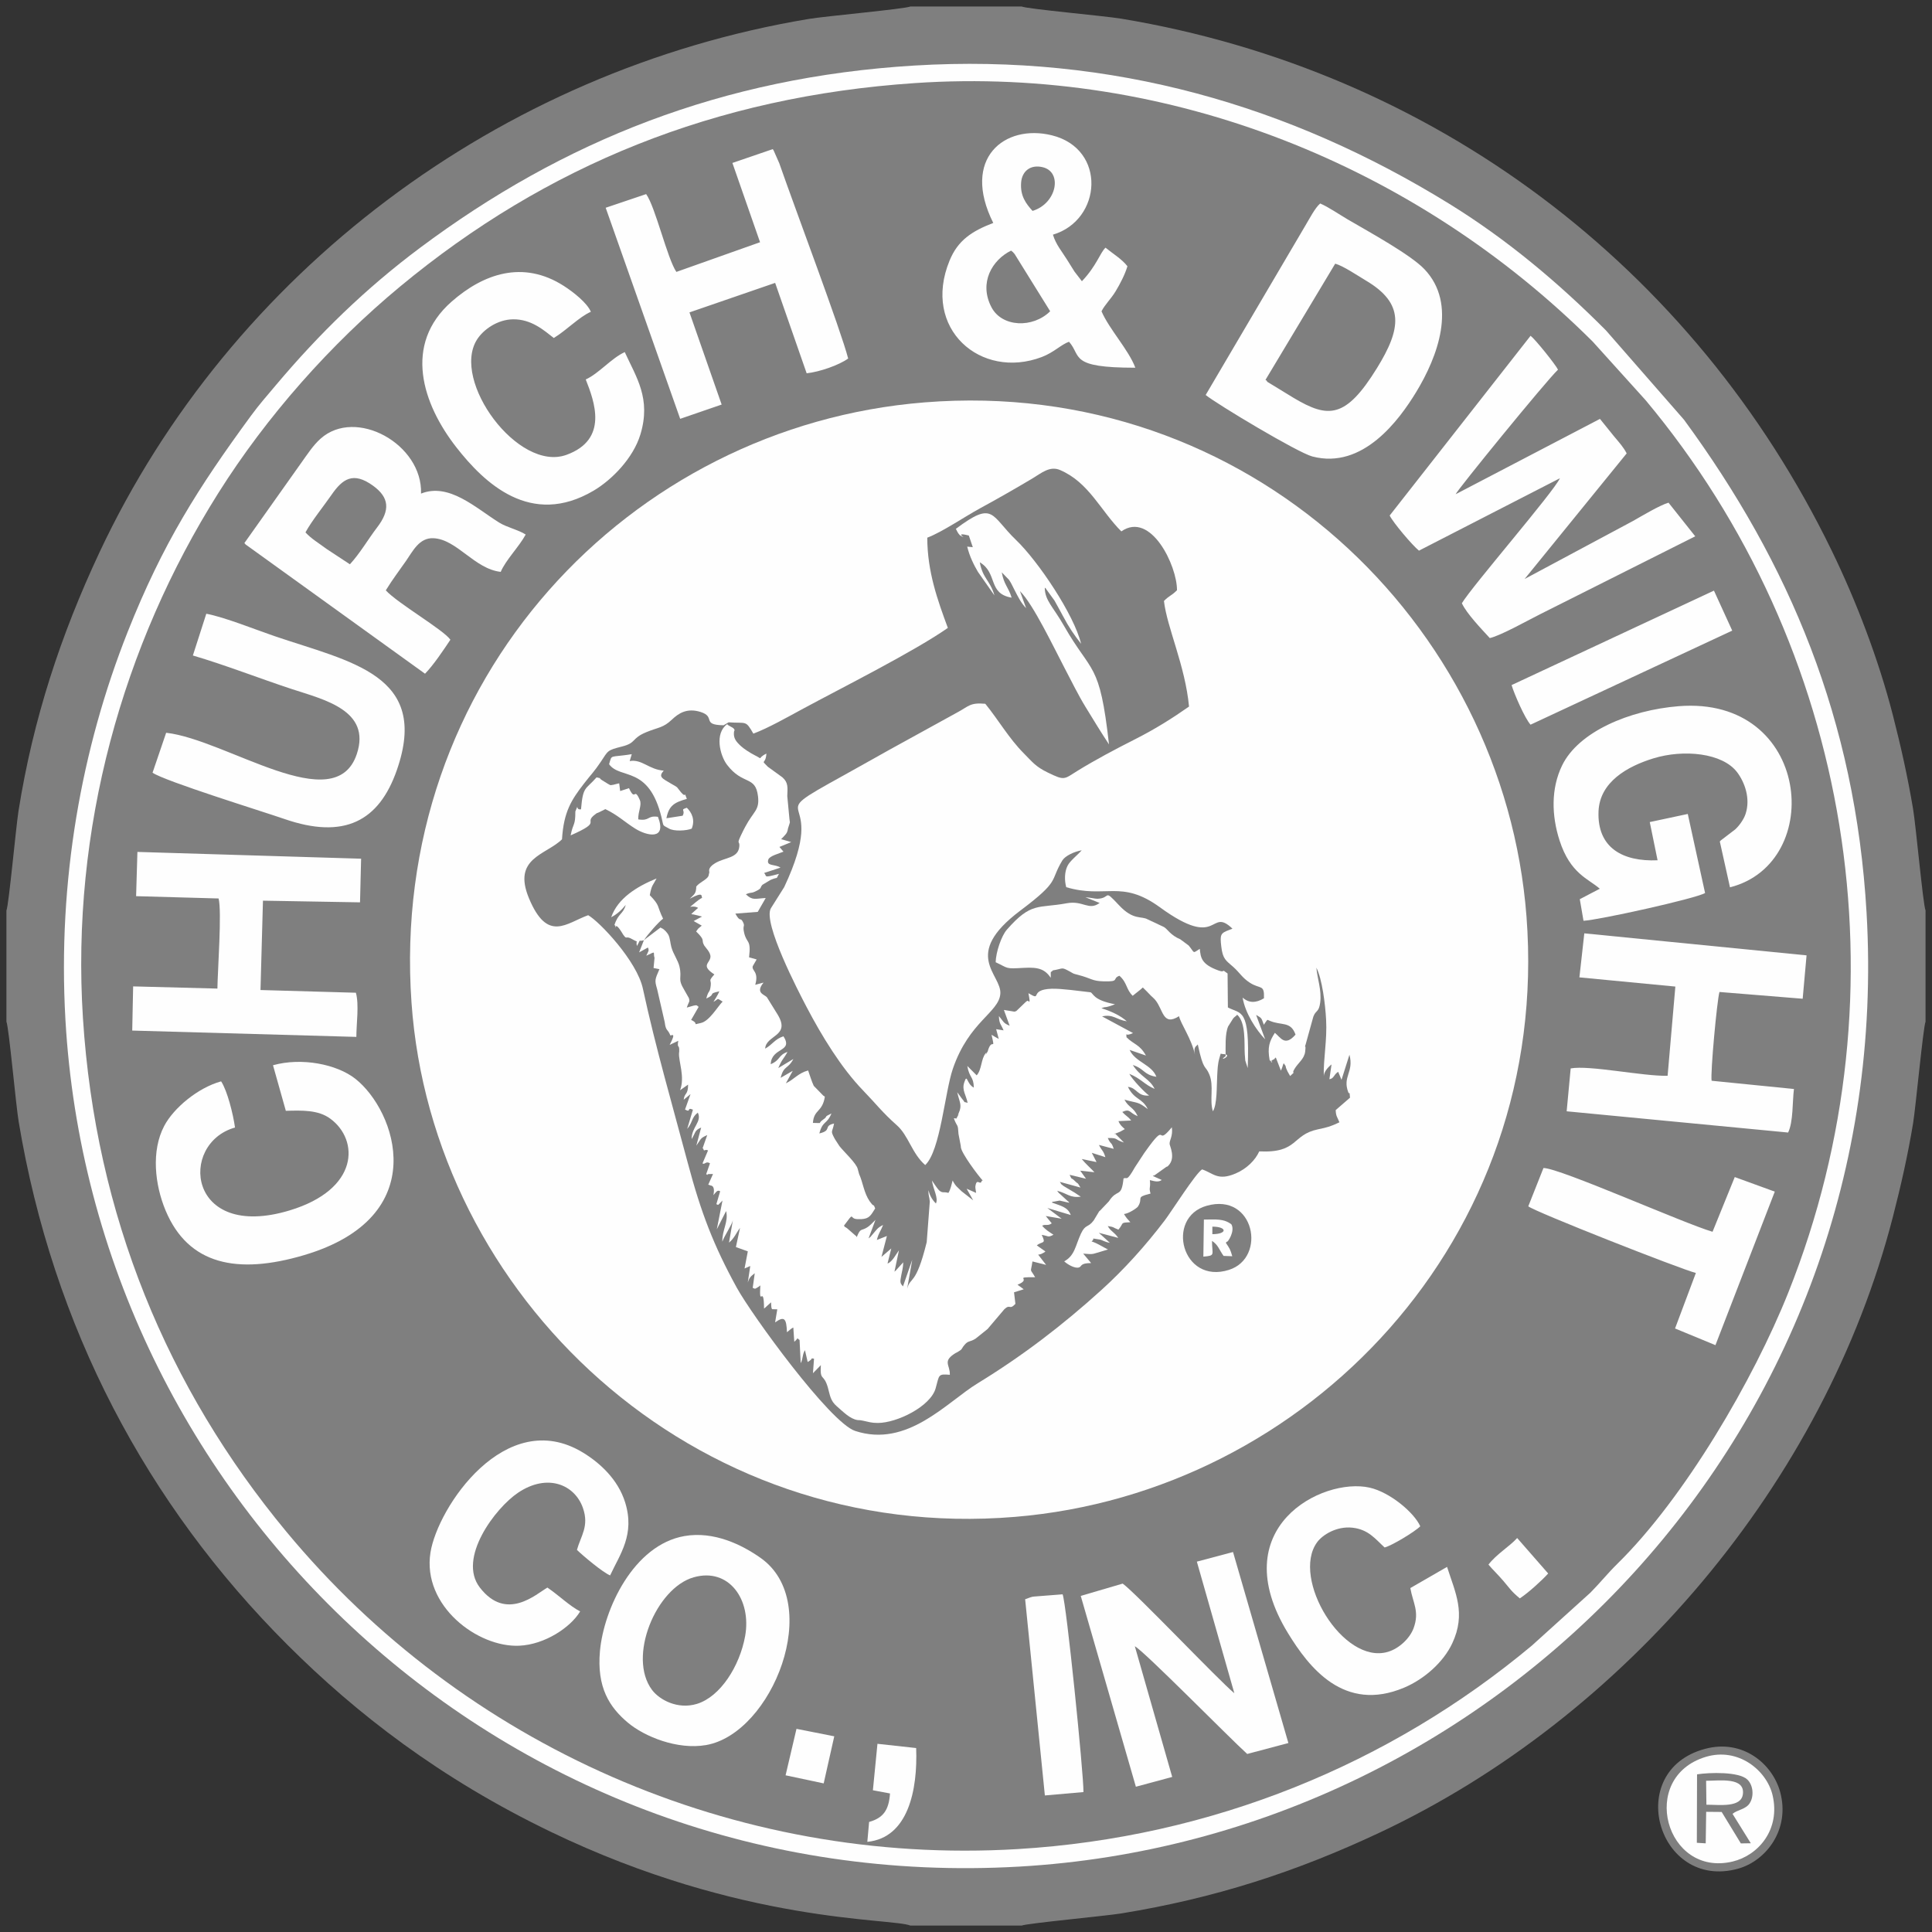 <?xml version="1.0" encoding="UTF-8"?>
<!DOCTYPE svg PUBLIC "-//W3C//DTD SVG 1.1//EN" "http://www.w3.org/Graphics/SVG/1.1/DTD/svg11.dtd">
<!-- Creator: CorelDRAW X6 -->
<svg xmlns="http://www.w3.org/2000/svg" xml:space="preserve" version="1.1" style="shape-rendering:geometricPrecision; text-rendering:geometricPrecision; image-rendering:optimizeQuality; fill-rule:evenodd; clip-rule:evenodd"
viewBox="0 0 112000 112000"
 xmlns:xlink="http://www.w3.org/1999/xlink">
 <rect x="0" y="0" width="112000" height="112000" fill="#333333" stroke="none"/>
 <defs>
  <style type="text/css">
   <![CDATA[
    .fil2 {fill:#7f7f7f}
    .fil0 {fill:#7f7f7f}
    .fil3 {fill:#FFFFFF}
    .fil1 {fill:#FEFEFE}
   ]]>
  </style>
 </defs>
 <g id="Слой_x0020_1">
  <g id="_845968320">
   <path class="fil0" d="M373 52777l0 6450c146,354 544,4803 708,5788 1986,11929 7414,22174 15575,30330 3997,3995 8866,7761 15284,10853 11100,5347 19745,4982 20838,5430l6449 0c313,-132 4863,-556 5779,-705 5399,-880 10090,-2389 14972,-4684 14215,-6683 25782,-20255 29757,-35705 463,-1799 860,-3546 1169,-5417 151,-916 583,-5551 722,-5889l0 -6447c-148,-360 -555,-4888 -725,-5899 -319,-1890 -705,-3612 -1166,-5410 -844,-3298 -2151,-6671 -3538,-9529 -8020,-16523 -23119,-27850 -41183,-30858 -1001,-167 -5418,-556 -5789,-708l-6447 0c-359,148 -4912,557 -5887,720 -17964,2989 -33520,14715 -41127,30930 -2242,4780 -3843,9642 -4690,14977 -147,923 -560,5432 -700,5777z"/>
   <path class="fil1" d="M53003 3800c-11130,676 -20352,4363 -28668,10577 -3133,2342 -5829,4965 -8348,7958 -535,636 -957,1110 -1451,1784 -3030,4138 -5099,7375 -7139,12523 -2667,6730 -4061,14401 -3605,22457 1577,27806 25449,50831 55305,49109 27845,-1606 50841,-25472 49109,-55307 -649,-11173 -4463,-20224 -10583,-28569l-4527 -5181c-2749,-2763 -5751,-5283 -9085,-7339 -9223,-5689 -19526,-8709 -31010,-8012z"/>
   <path class="fil0" d="M53047 4816c-11601,780 -21385,4780 -29845,11788 -4039,3346 -7739,7523 -10546,11979 -5549,8809 -8548,19483 -7848,30435 730,11431 4885,21443 11796,29780 10258,12374 25955,19377 42380,18396 11270,-674 21603,-4937 29818,-11796l3399 -3073c563,-570 1012,-1134 1563,-1674 3877,-3801 7892,-10668 9908,-15726 6996,-17555 3641,-37475 -8275,-51726l-3071 -3401c-10202,-10160 -24467,-15979 -39279,-14982z"/>
   <path class="fil1" d="M53602 23326c-17138,1367 -31058,16114 -29747,34792 1193,16991 16270,31378 34996,29816 16938,-1413 31068,-16138 29642,-34797 -1303,-17044 -16163,-31305 -34891,-29811z"/>
   <path class="fil2" d="M42234 41879l-287 165c-1308,-18 -428,-487 -1334,-771 -799,-250 -1286,90 -1648,431 -534,505 -771,441 -1496,740 -893,369 -554,615 -1407,831 -871,221 -795,227 -1234,888 -370,557 -576,745 -974,1262 -726,943 -1176,1627 -1274,3231 -931,914 -2895,1073 -1912,3425 1079,2583 2168,1425 3429,974 661,374 2828,2663 3171,4254 733,3400 1728,6811 2600,10094 775,2917 1506,4804 2839,7237 857,1565 5407,7833 6869,8313 3029,995 5306,-1665 7097,-2760 2617,-1600 4931,-3375 7169,-5403 1336,-1210 2579,-2594 3676,-4039 407,-536 1794,-2733 2169,-2961 662,226 906,681 1946,237 652,-278 1146,-785 1367,-1280 2282,107 1863,-959 3405,-1279 590,-123 748,-173 1242,-407 -114,-304 -201,-326 -215,-708l830 -720c-34,-477 -36,-140 -103,-319 -344,-917 340,-1152 70,-2168l-460 1453 -193 -466c-282,183 -226,381 -509,431l124 -858c-246,196 -437,440 -450,684 -28,-1022 202,-2088 135,-3287 -50,-901 -228,-2341 -563,-3005 46,606 313,1297 222,2010 -75,586 -245,437 -391,807 -7,18 -17,53 -22,72l-432 1559c-110,344 39,-158 -27,413 -50,431 -401,643 -618,1006 -224,375 155,46 -255,413l-142 -251c-11,-23 -28,-61 -40,-87 -139,-291 7,-144 -191,-404 -48,90 -29,97 -86,243 -10,25 -24,65 -35,91 -11,29 -28,68 -40,96l-293 -756c-167,52 57,14 -135,109 -396,196 165,210 -223,52 -140,-760 -18,-1100 301,-1597 345,283 582,810 1197,104 -280,-800 -817,-505 -1501,-805 -181,-79 -104,-81 -279,145 -13,16 -34,62 -57,89 -152,-404 -99,-374 -448,-571l525 1415c-518,-540 -1161,-1518 -1307,-2421 359,326 777,322 1237,41 31,-837 -203,-503 -824,-906 -440,-286 -591,-589 -954,-910 -425,-377 -612,-448 -697,-1191 -79,-693 -47,-768 482,-963 20,-7 66,-26 82,-32 17,-6 60,-15 83,-35 -1353,-1297 -713,1302 -4205,-1239 -2244,-1632 -3147,-484 -5430,-1165 -108,-403 -100,-892 78,-1243 145,-288 574,-612 819,-895 -452,80 -965,330 -1125,593 -741,1223 -81,1136 -2438,2907 -3427,2576 -1074,3682 -1153,4813 -77,1093 -1812,1605 -2752,4350 -473,1382 -719,4751 -1603,5584 -773,-672 -969,-1712 -1646,-2309 -831,-734 -1209,-1243 -1959,-2019 -1268,-1313 -2386,-3147 -3268,-4827 -477,-909 -2550,-4893 -2076,-5728l774 -1229c2793,-5934 -1739,-3620 3466,-6489 905,-499 1752,-984 2631,-1472l3934 -2165c659,-348 728,-587 1627,-503 763,936 1371,2009 2237,2878 494,496 669,760 1387,1109 999,485 928,389 1734,-109 987,-609 2171,-1239 3291,-1805 1213,-613 2190,-1232 3161,-1912 -222,-2376 -1282,-4595 -1453,-6121 321,-328 400,-271 756,-622 7,-1428 -1521,-4604 -3227,-3412 -1208,-1205 -1870,-2832 -3550,-3556 -599,-258 -1085,178 -1606,488 -988,588 -1968,1150 -3012,1718 -930,506 -2214,1387 -3082,1715 4,1972 596,3617 1193,5230 -1910,1342 -6167,3483 -8389,4682 -891,481 -2006,1117 -2885,1448 -465,-801 -385,-581 -1441,-656z"/>
   <path class="fil1" d="M39682 89046c-2962,514 -4684,4253 -4902,6667 -190,2108 548,3253 1621,4153 957,803 2864,1587 4532,1297 3836,-668 6851,-8250 3156,-10852 -1081,-761 -2703,-1560 -4406,-1265zm536 2390c-2187,620 -3850,4622 -2419,6531 429,572 1485,1150 2602,809 1364,-416 2481,-2197 2794,-3923 384,-2112 -934,-3996 -2977,-3416z"/>
   <path class="fil1" d="M69383 90530l2173 7629c-861,-702 -5718,-5820 -6472,-6356l-2432 713 3196 11063 2106 -568 -2166 -7575c533,274 5539,5367 6514,6243l2387 -633 -3209 -11073 -2098 557z"/>
   <path class="fil1" d="M33632 93416c-618,-320 -1220,-921 -1899,-1383 -661,384 -2386,1993 -3921,-8 -1299,-1694 902,-4606 2223,-5492 1706,-1144 3288,-465 3759,888 369,1061 -125,1618 -348,2428 366,355 1499,1305 1923,1479 566,-1221 1457,-2370 867,-4246 -414,-1318 -1453,-2278 -2459,-2885 -4467,-2697 -8410,3184 -8823,5808 -486,3086 2740,5512 5153,5399 1487,-69 2977,-1069 3525,-1989z"/>
   <path class="fil1" d="M83889 90833l-2131 1229c148,855 544,1357 190,2323 -216,590 -840,1185 -1496,1376 -2607,759 -5608,-4260 -4104,-6347 320,-444 1146,-952 2053,-852 928,102 1321,649 1866,1146 388,-87 1767,-919 2067,-1228 -347,-784 -1747,-1972 -2935,-2240 -2743,-619 -8487,2328 -4722,8454 1193,1942 3227,4618 6730,3137 1170,-495 2275,-1482 2782,-2566 813,-1737 173,-2941 -301,-4431z"/>
   <path class="fil1" d="M62915 52012l831 334c-640,467 -952,-160 -1906,17 -1665,309 -2050,-94 -3470,1529 -319,364 -635,1299 -651,1889 770,362 525,391 1643,326 864,-51 1216,94 1552,576 -2,-534 -13,-235 117,-428 641,-102 464,-219 994,69 238,130 132,103 445,184 844,217 805,361 1498,382 989,31 472,-158 925,-324 457,398 383,793 769,1161l441 -351c20,-18 57,-50 74,-65 16,-14 47,-47 74,-65 187,174 279,283 468,476 117,118 152,128 254,249 467,558 429,1542 1376,939 97,441 735,1322 924,2237 -96,-467 64,-473 164,-599 342,1609 433,1157 674,1752 272,675 -7,1448 201,2124 253,-396 215,-1445 251,-2079 19,-332 27,-672 127,-1006 108,-361 38,-242 175,-237 757,24 -362,517 186,126 2,-546 -42,-1285 146,-1725l292 -464c93,-108 106,-85 234,-213 510,464 400,1629 437,2281 3,58 21,326 29,372l142 438c136,-3522 -391,-3111 -1149,-3514l-18 -1969c-433,-332 -69,-8 -527,-174 -1000,-361 -1030,-746 -1084,-1254 -450,284 -267,253 -648,-197l-481 -356c-579,-242 -735,-589 -949,-713l-941 -442c-373,-213 -825,73 -1659,-816 -944,-1004 -440,-407 -1260,-379 -116,4 -440,-76 -701,-88z"/>
   <path class="fil1" d="M88595 69931c375,314 8781,3623 9716,3865l-1207 3217 2342 967 3440 -8900 -2320 -845 -1288 3172c-1699,-497 -8858,-3698 -9802,-3696l-881 2221zm2966 -13272l5561 533 -449 5173c-1434,32 -4527,-628 -5619,-428l-233 2486 12838 1231c304,-627 244,-1779 338,-2524l-4773 -478c-77,-447 312,-4653 455,-5146l4824 392 225 -2515 -12884 -1276 -284 2551zm1179 -5138l-1158 606 215 1251c877,-41 6502,-1284 7048,-1609l-1003 -4583 -2204 470 453 2215c-2023,88 -3506,-724 -3423,-2834 67,-1709 1679,-2614 3188,-3076 1744,-534 3998,-319 4850,811 432,573 783,1514 487,2410 -116,351 -389,704 -600,898l-836 639c-12,12 -40,40 -58,63l590 2657c5559,-1410 4685,-11116 -2980,-10500 -2841,229 -5807,1476 -6757,3444 -641,1329 -612,2882 -144,4337 624,1941 1683,2225 2331,2799zm-5112 -11806c148,504 774,1943 1100,2295l11691 -5452 -1060 -2319 -11732 5476zm-7067 -9828c215,428 1299,1708 1697,2035l8171 -4197c-358,795 -5089,6252 -5683,7245 271,595 1148,1506 1619,2020 641,-143 2292,-1074 2975,-1412l8935 -4487 -1549 -1950c-519,152 -1525,759 -2061,1061l-6282 3363 5917 -7281c-192,-374 -443,-642 -740,-998 -317,-380 -553,-700 -809,-1002l-8365 4367c78,-229 5216,-6538 5933,-7221 -135,-285 -1308,-1751 -1590,-1964l-8168 10420zm-10666 -6988c644,524 5331,3339 6182,3563 2936,772 5042,-2128 6016,-3727 1247,-2047 2406,-5101 486,-7126 -800,-844 -3175,-2144 -4452,-2890 -488,-285 -1111,-717 -1594,-923 -303,258 -617,879 -860,1281l-5779 9821zm3467 -878c34,31 71,32 82,75 12,43 55,53 71,67l1481 905c2004,1192 3015,1210 4830,-1732 1426,-2311 1595,-3745 -643,-5072 -460,-273 -1317,-855 -1780,-979l-4042 6737zm-15781 -9097c-1244,477 -2051,1007 -2533,2181 -1626,3955 1811,6932 5345,5592 702,-266 1134,-733 1580,-885 742,835 -29,1507 3844,1505 -391,-1040 -1512,-2227 -1961,-3270 188,-383 546,-713 815,-1157 252,-417 541,-963 687,-1456 -322,-419 -866,-742 -1270,-1076 -314,289 -518,1055 -1369,1945l-432 -562c-176,-274 -281,-448 -432,-691 -296,-477 -635,-857 -816,-1446 2842,-841 3128,-4976 -66,-5761 -2728,-671 -5267,1334 -3392,5083zm2276 -698c1406,-425 1753,-2247 598,-2531 -716,-176 -1206,226 -1259,879 -63,784 284,1234 661,1652zm1023 5819l-2063 -3322c-130,-148 -75,-91 -204,-194 -1084,532 -1887,1854 -1135,3286 609,1158 2394,1225 3402,229zm-18422 -8600l1603 4597 -4851 1721c-529,-778 -1215,-3765 -1752,-4511l-2346 792 4319 12236 2404 -827 -1866 -5343 4967 -1711 1827 5241c750,-81 1867,-469 2406,-856 -421,-1646 -3031,-8561 -3995,-11324l-320 -727c-12,-21 -35,-60 -54,-89l-2341 802zm-6239 10966c-790,362 -1479,1224 -2263,1587 504,1278 1334,3481 -1118,4370 -2800,1016 -6695,-4291 -5187,-6681 365,-578 1184,-1164 2089,-1176 1061,-14 1783,630 2365,1083 743,-453 1481,-1230 2148,-1520 -215,-511 -997,-1131 -1558,-1493 -2386,-1535 -4690,-694 -6507,898 -2843,2491 -1691,5948 269,8454 1614,2063 4310,4666 7959,2509 1048,-619 2292,-1877 2710,-3260 629,-2083 -241,-3308 -909,-4773zm-22053 11074c18,25 51,29 61,70l10412 7501c495,-507 1064,-1361 1471,-1971 -415,-586 -3061,-2111 -3745,-2862 382,-624 764,-1121 1179,-1716 384,-550 758,-1346 1585,-1306 1362,65 2372,1780 3898,1951 293,-692 1065,-1456 1448,-2164 -420,-273 -1086,-412 -1535,-692 -1370,-855 -2911,-2329 -4532,-1682 93,-2874 -3786,-5008 -5824,-3184 -438,392 -756,893 -1159,1455l-3260 4601zm3542 -622c349,379 768,619 1237,969l1339 880c584,-631 1070,-1473 1578,-2137 770,-1004 705,-1738 -239,-2420 -1148,-830 -1764,-396 -2402,528 -448,648 -1151,1512 -1513,2181zm-9817 21089l4781 133c196,761 -55,4176 -69,5224l-4885 -127 -53 2561 12993 367c0,-767 167,-1859 -26,-2560l-5531 -157 143 -5180 5627 97 63 -2530 -12968 -393 -76 2565zm7935 9801l744 2642c943,-25 1878,-60 2579,456 1675,1231 1689,4099 -2370,5321 -5923,1782 -6438,-3886 -3155,-4808 -108,-777 -446,-2137 -806,-2677 -1350,373 -2749,1544 -3297,2582 -767,1453 -543,3417 77,4902 1316,3150 4159,3737 8033,2589 7510,-2227 5310,-8381 2965,-10225 -1067,-839 -3104,-1248 -4769,-782zm-4646 -23754c1867,548 3875,1334 5744,1949 1852,609 4605,1228 3760,3764 -1260,3781 -7554,-841 -11052,-1233l-789 2316c720,494 6370,2242 7644,2682 3476,1203 5483,122 6514,-2822 1943,-5550 -2678,-6274 -7106,-7785 -1109,-379 -2869,-1091 -3936,-1291l-778 2421z"/>
   <path class="fil0" d="M98831 101386c-4732,1281 -2726,8216 1915,6947 1632,-446 3049,-2277 2449,-4459 -445,-1618 -2162,-3085 -4364,-2488z"/>
   <path class="fil1" d="M98880 101849c-3918,1190 -2323,6996 1562,6066 1493,-357 2783,-1858 2316,-3845 -338,-1436 -1988,-2795 -3878,-2221z"/>
   <path class="fil1" d="M59429 92711l1143 11373 2238 -196c9,-1091 -997,-10992 -1210,-11464l-1648 129c-302,53 155,-52 -212,44l-312 113z"/>
   <path class="fil1" d="M55413 30654c93,197 174,356 303,419 469,228 -524,-274 448,-27l230 675 -324 -33c142,582 392,1073 624,1467l955 1362c-257,-891 -679,-972 -850,-1921 1060,634 447,1813 1847,2051 -196,-638 -439,-733 -573,-1468l416 429c120,171 197,345 305,557 222,433 393,788 692,1092l-359 -991c772,756 1981,3311 2585,4456 390,740 785,1555 1218,2261 505,824 878,1442 1360,2171 -544,-4862 -988,-4027 -2618,-6889 -627,-1101 -1099,-1449 -1106,-2195 25,23 63,25 75,71l491 678c175,322 324,580 483,882 352,671 653,1104 1058,1621 -409,-1691 -2488,-4785 -3764,-6010 -1500,-1440 -1275,-2314 -3495,-657z"/>
   <path class="fil3" d="M65132 68320c-124,1168 -348,544 -850,1323l-494 521c-19,17 -49,39 -67,57l-316 526c-333,449 -477,197 -744,774 -326,706 -350,1262 -968,1600 180,168 598,422 844,357 200,-53 43,-256 717,-257l-460 -548c655,57 489,31 1138,-149l298 -90c-317,-156 -621,-365 -952,-468 272,-198 -177,-201 490,-106 120,17 250,134 572,187l-638 -580 1126 295c-258,-370 -434,-368 -610,-687 404,61 268,77 618,208 346,-410 67,-400 691,-429 -187,-215 -214,-222 -369,-476 292,-29 757,-353 808,-431 330,-503 -156,-529 652,-734 14,-4 56,-7 79,-22 -110,-402 14,-239 -38,-779 219,43 458,152 691,-7l-522 -234c15,2 66,-50 80,-24l674 -480c180,-134 -9,71 162,-109 419,-439 67,-1125 60,-1239 -14,-241 200,-440 129,-971 -998,1220 -187,-499 -1541,1413 -16,22 -37,52 -53,73l-543 827c-511,903 -452,546 -665,658z"/>
   <path class="fil1" d="M50603 103783l992 186c-67,965 -390,1419 -1212,1651l-103 1153c2372,-232 2924,-3011 2831,-5437l-2244 -246 -264 2694z"/>
   <path class="fil0" d="M98368 106829l514 31 27 -1827 898 8 1112 1823 577 -9 -1059 -1704c280,-241 759,-253 993,-613 260,-401 212,-1042 -135,-1376 -481,-464 -2200,-415 -2915,-301l-12 3967z"/>
   <path class="fil3" d="M33682 46916c-363,63 -92,-429 -328,124 1,863 -125,628 -274,1388 1908,-841 687,-677 1432,-1226 184,-136 21,-13 245,-128l336 -168c715,341 1128,754 1736,1133 674,420 1849,686 1312,-687 -632,-91 -452,259 -1143,149 -6,-490 222,-829 92,-1125 -350,-802 -239,143 -628,-684l-511 166 -55 -445c-65,4 -330,82 -345,83 -219,13 -39,112 -633,-256 -280,-173 31,-92 -334,-175 -650,737 -787,495 -902,1851z"/>
   <path class="fil3" d="M35310 44302c648,902 2300,47 3041,3088 136,559 28,410 413,632 289,189 1055,136 1336,14 210,-525 -8,-943 -283,-1208 -428,129 -59,114 -243,461l-941 146c143,-737 459,-916 1184,-1123 -200,-539 6,19 -342,-386l-226 -287c-24,-19 -110,-74 -140,-93l-165 -93c-581,-342 -789,-413 -468,-779 -854,-58 -1267,-684 -1972,-552l119 -402c-1312,214 -1132,-19 -1313,582z"/>
   <polygon class="fil1" points="45541,102916 47750,103385 48363,100656 46173,100223 "/>
   <path class="fil1" d="M86288 90703c273,320 572,602 875,958 395,463 442,583 943,999 491,-326 1231,-992 1644,-1442l-1799 -2058c-420,477 -1208,938 -1664,1544z"/>
   <path class="fil3" d="M37333 54505c183,-306 865,-1078 1107,-1248 -382,-779 -151,-721 -771,-1363 116,-614 164,-530 393,-969 -1168,480 -2246,1152 -2630,2247 346,-175 618,-437 842,-713 -149,553 -436,470 -658,1178 15,10 46,-5 50,14 95,465 -130,-418 383,405l73 120c248,346 111,25 534,272 440,257 172,-38 267,393 279,-488 24,-223 409,-335z"/>
   <path class="fil2" d="M71436 72826c-122,-419 -137,-424 -369,-773 13,-25 45,-87 52,-69 33,81 498,-615 266,-1008 -449,-342 -901,-279 -1594,-277l-31 2149c719,-62 505,-87 501,-913 364,241 393,479 670,871l503 19zm-1487 -2925c-2406,681 -1436,4584 1297,3714 2205,-701 1479,-4501 -1297,-3714z"/>
   <path class="fil1" d="M98922 104621c761,-1 2009,183 2114,-605 135,-1010 -1347,-783 -2131,-783l17 1388z"/>
   <line class="fil1" x1="71436" y1="72826" x2="71436" y2= "72826" />
   <path class="fil3" d="M64637 65709l-3 -3c173,-85 73,-37 3,3zm15 15c-102,38 -66,14 -15,-15l15 15zm-9211 12697c411,-245 240,-165 445,-423 248,-313 330,-173 679,-403l692 -556c17,-19 40,-48 56,-68l911 -1075c356,-331 278,79 640,-309l-80 -671 563 -176 -361 -263c891,-360 -324,-443 1021,-435 -321,-566 -261,-186 -155,-915l792 200 -464 -597c15,13 162,-27 187,-39 185,-88 165,-85 237,-141l-498 -353c303,-260 565,-47 283,-609 401,56 338,175 682,-9 -228,-153 -467,-288 -656,-523 197,-109 324,35 554,-139l-345 -423 920 156 -829 -622 1358 409c-170,-469 -585,-532 -1099,-726 25,-20 71,-72 85,-44l369 -68c39,3 420,104 559,125 -21,-25 -55,-93 -66,-72l-421 -389c-186,-180 -55,-8 -216,-233 600,155 733,428 1372,341 -150,-83 -307,-213 -518,-328l-487 -292c-220,-193 -29,32 -211,-237l1195 329c-227,-378 -88,-145 -320,-376 -266,-264 -139,-4 -309,-362l952 229 -337 -469 824 91c-209,-227 -545,-524 -735,-767l857 178 -274 -537 785 252c-118,-407 -194,-344 -370,-709l856 227c-154,-465 -151,-195 -345,-628 646,-9 341,77 937,261l-506 -512c43,-16 111,-44 213,-86 21,-9 61,-24 84,-34l260 -146c-147,-135 -263,-212 -370,-462l738 -35c-221,-275 -275,-229 -514,-498 475,-213 397,52 892,247 -246,-539 -524,-490 -767,-959 795,226 758,93 1352,549 -333,-673 -764,-509 -1152,-1289 537,49 532,560 1231,502 -223,-140 -982,-932 -1150,-1258 666,266 877,623 1468,872 -296,-603 -811,-678 -1265,-1385 691,224 616,563 1367,684 -268,-713 -1227,-846 -1552,-1558l946 326c-366,-656 -694,-628 -1128,-1061 0,-347 -122,-3 379,-242l-1794 -967c650,-141 807,185 1433,286 -329,-308 -912,-592 -1472,-757 245,-102 189,-37 370,-89 33,-10 69,-19 103,-29l104 -34 211 -80c-1292,-241 -1245,-637 -1422,-694 -590,-65 -1694,-224 -2247,-205 -1377,48 -499,762 -1349,259 155,808 8,343 -96,461 -13,14 -46,34 -61,48l-548 526c-42,18 -63,22 -72,18 -5,6 -11,12 -17,19l-629 -102 334 913c-374,-146 -354,-240 -622,-559 15,467 111,447 270,829l-430 -67 151 565c-183,-101 -249,-135 -418,-242 224,1001 36,153 -200,883 -4,11 -10,47 -14,57l-21 45c-250,434 30,-64 -101,85 -278,314 -223,948 -526,1283l-544 -545c123,715 367,598 378,1255 -434,-220 -370,-854 -555,-299 -149,447 106,721 196,1184 -330,-110 -54,69 -323,-235l-221 -301c-13,-17 -37,-54 -59,-78 137,592 296,743 86,1206 -137,302 122,-159 -61,179 -126,232 -21,102 -221,127 212,566 232,253 271,911l131 685c3,23 3,60 6,83 45,360 965,1593 1267,1929 -17,11 -52,-6 -58,17 -82,311 -295,-230 -371,335 -6,43 32,275 45,362l-550 -244 380 673 -668 -521c-252,-252 -353,-294 -524,-629 -56,206 -122,542 -245,720 -295,-87 -331,39 -546,-154 -87,-78 -376,-520 -407,-564 69,514 386,1005 230,1332 -222,-222 -348,-447 -436,-772 -2,357 55,338 81,664l-179 2350c-634,2572 -944,1968 -1135,2705l296 -1683 -536 1542c-175,-198 -176,-233 -99,-649 57,-307 97,-377 115,-747l-428 471c-19,18 -54,49 -82,72l260 -1239c-164,219 -391,679 -662,766l217 -873 -569 490 316 -1212 -583 231c118,-451 196,-452 363,-871 -348,170 -379,290 -638,578 -146,163 -42,75 -206,201l401 -1074c-211,198 -307,343 -552,477 -294,161 -320,0 -533,523 -24,-26 -54,-106 -66,-83l-484 -423c-194,-147 -75,-6 -192,-159 649,-872 285,-401 758,-380l257 1c444,-25 535,-199 794,-617 -93,-280 -82,-110 -208,-275l-109 -141c-336,-484 -391,-1099 -615,-1584l-78 -288c-72,-330 -816,-1012 -1059,-1326l-247 -380c-14,-24 -33,-56 -46,-80 -242,-461 -125,-309 -20,-850 -651,140 -90,396 -854,574 201,-758 426,-495 703,-1158 -518,246 -150,125 -480,353 -382,264 69,197 -596,195 58,-798 541,-596 692,-1510 -23,-22 -65,-81 -77,-58l-565 -580c-123,-253 -254,-697 -327,-893 -581,156 -817,523 -1290,745l399 -724 -703 407c188,-737 408,-475 739,-1092l-874 525c213,-522 327,-548 533,-936 -550,190 -394,469 -973,712 46,-1001 1325,-686 741,-1617 -491,150 -652,491 -1062,715 41,-798 1492,-702 727,-1968l-629 -1015c-152,-162 -683,-245 -192,-847l-482 130c225,-783 -220,-803 -144,-1081 9,-31 177,-293 226,-389l-439 -124c128,-1078 -139,-765 -290,-1437 -98,-433 70,-331 -59,-597 -162,-335 -149,51 -446,-500l1298 -101 462 -804c-624,36 -763,157 -1151,-215 310,-136 279,-46 501,-144 480,-212 290,-232 462,-408l466 -280c519,-224 268,31 491,-353 -965,260 -672,142 -861,-51l948 -311c-316,-215 -839,-61 -705,-467 69,-208 612,-346 879,-457l-235 -274 682 -280 -508 -150c-14,-4 -53,-7 -75,-19 262,-281 351,-320 397,-620l91 -287c24,-126 29,14 -5,-250l-127 -1338c17,-496 68,-787 -287,-1094l-843 -612c-452,-465 -129,-63 -80,-761 -598,287 -106,380 -702,82 -249,-125 -607,-362 -763,-505 -280,-255 -438,-452 -420,-772 8,-136 31,-156 49,-146 -10,-20 -23,-48 -41,-89 -94,-119 -316,-161 -397,-277 -746,537 -415,1819 -11,2352 919,1211 1651,605 1797,1827 98,820 -249,850 -736,1765l-85 163 -43 84c-437,883 -193,512 -216,871 -46,726 -820,645 -1409,1001 -459,277 -322,486 -331,526l-54 225c-122,222 -503,344 -705,600 2,32 0,74 -6,128 -34,297 -117,328 -369,577 850,-459 645,-109 720,-54 -264,133 -446,332 -700,524 20,1 268,-59 462,61l-410 366c10,-2 52,-26 62,0 10,27 61,10 74,13l501 124 -485 262 470 265c-256,214 -168,122 -325,339 569,553 269,465 464,807 68,120 384,401 365,670 -27,376 -587,484 226,1012 -381,440 -166,266 -209,641 -55,480 -124,224 -258,757 612,-278 30,-258 758,-418 -117,267 -214,393 -343,612 351,-195 155,-236 532,-17 -286,287 -768,1132 -1256,1240 -607,134 -44,68 -570,-177l436 -758c-149,-81 11,-172 -687,43 127,-382 192,-314 117,-558l-262 -462c-418,-694 -115,-628 -279,-1354 -86,-377 -359,-719 -472,-1134 -57,-209 -74,-513 -169,-706 -30,-61 -113,-166 -160,-213 -202,-203 -163,-120 -300,-215l-960 729 -279 713 510 -282c87,192 16,222 -95,475 631,-300 369,-203 478,130l-56 583 340 67c-266,616 -286,637 -132,1161l438 1907c68,546 162,368 327,768 22,54 393,-267 -41,554l500 -237c-81,502 75,142 55,622 -1,19 -9,59 -10,78 -39,480 355,1378 61,2165l464 -327c1,620 -208,451 -255,878l396 -326 -319 895c394,205 61,-163 458,7l-333 1115c326,-379 239,-657 616,-943 258,518 -365,842 -358,1533 238,-373 151,-501 553,-669l-281 1049c292,-399 200,-421 632,-611l-270 769c7,9 38,2 43,24 50,209 77,-8 274,97l-321 752c138,93 190,-161 434,-6l-220 629c247,133 -57,-3 157,-6l177 -3c8,0 42,-7 60,3l-277 622c22,10 64,-13 71,14 15,56 363,-78 230,586 174,-189 216,-316 393,-226l-221 748c155,56 33,105 355,-209l-330 1668 539 -1058c155,605 -235,1098 -219,1776 113,-336 551,-965 612,-1247l-224 1301c310,-254 420,-568 638,-853l-239 1110 691 249 -189 993 331 -144 -144 958c97,-311 199,-375 404,-538l-118 847c172,80 128,60 356,-73 20,-12 55,-49 85,-70 -80,1413 202,-165 216,1345 123,-98 68,-59 181,-161l227 -202c9,388 40,373 70,398l290 7 -127 759c541,-389 657,-225 687,570l179 -148c147,-107 59,-56 190,-127l56 829c326,-295 83,-222 306,-108l66 1349c147,-286 85,-497 246,-756l159 688c421,-255 81,-225 367,-194l-62 843 458 -469c-60,961 162,456 404,1290 128,443 137,767 521,1096 340,291 763,738 1204,798 108,15 69,-13 318,38 322,66 473,131 861,130 1116,-4 3050,-962 3345,-2004 222,-786 122,-847 824,-788 23,-596 -473,-780 376,-1287z"/>
   <path class="fil2" d="M70282 71110l0 436c871,0 871,-436 0,-436z"/>
  </g>
 </g>
</svg>
